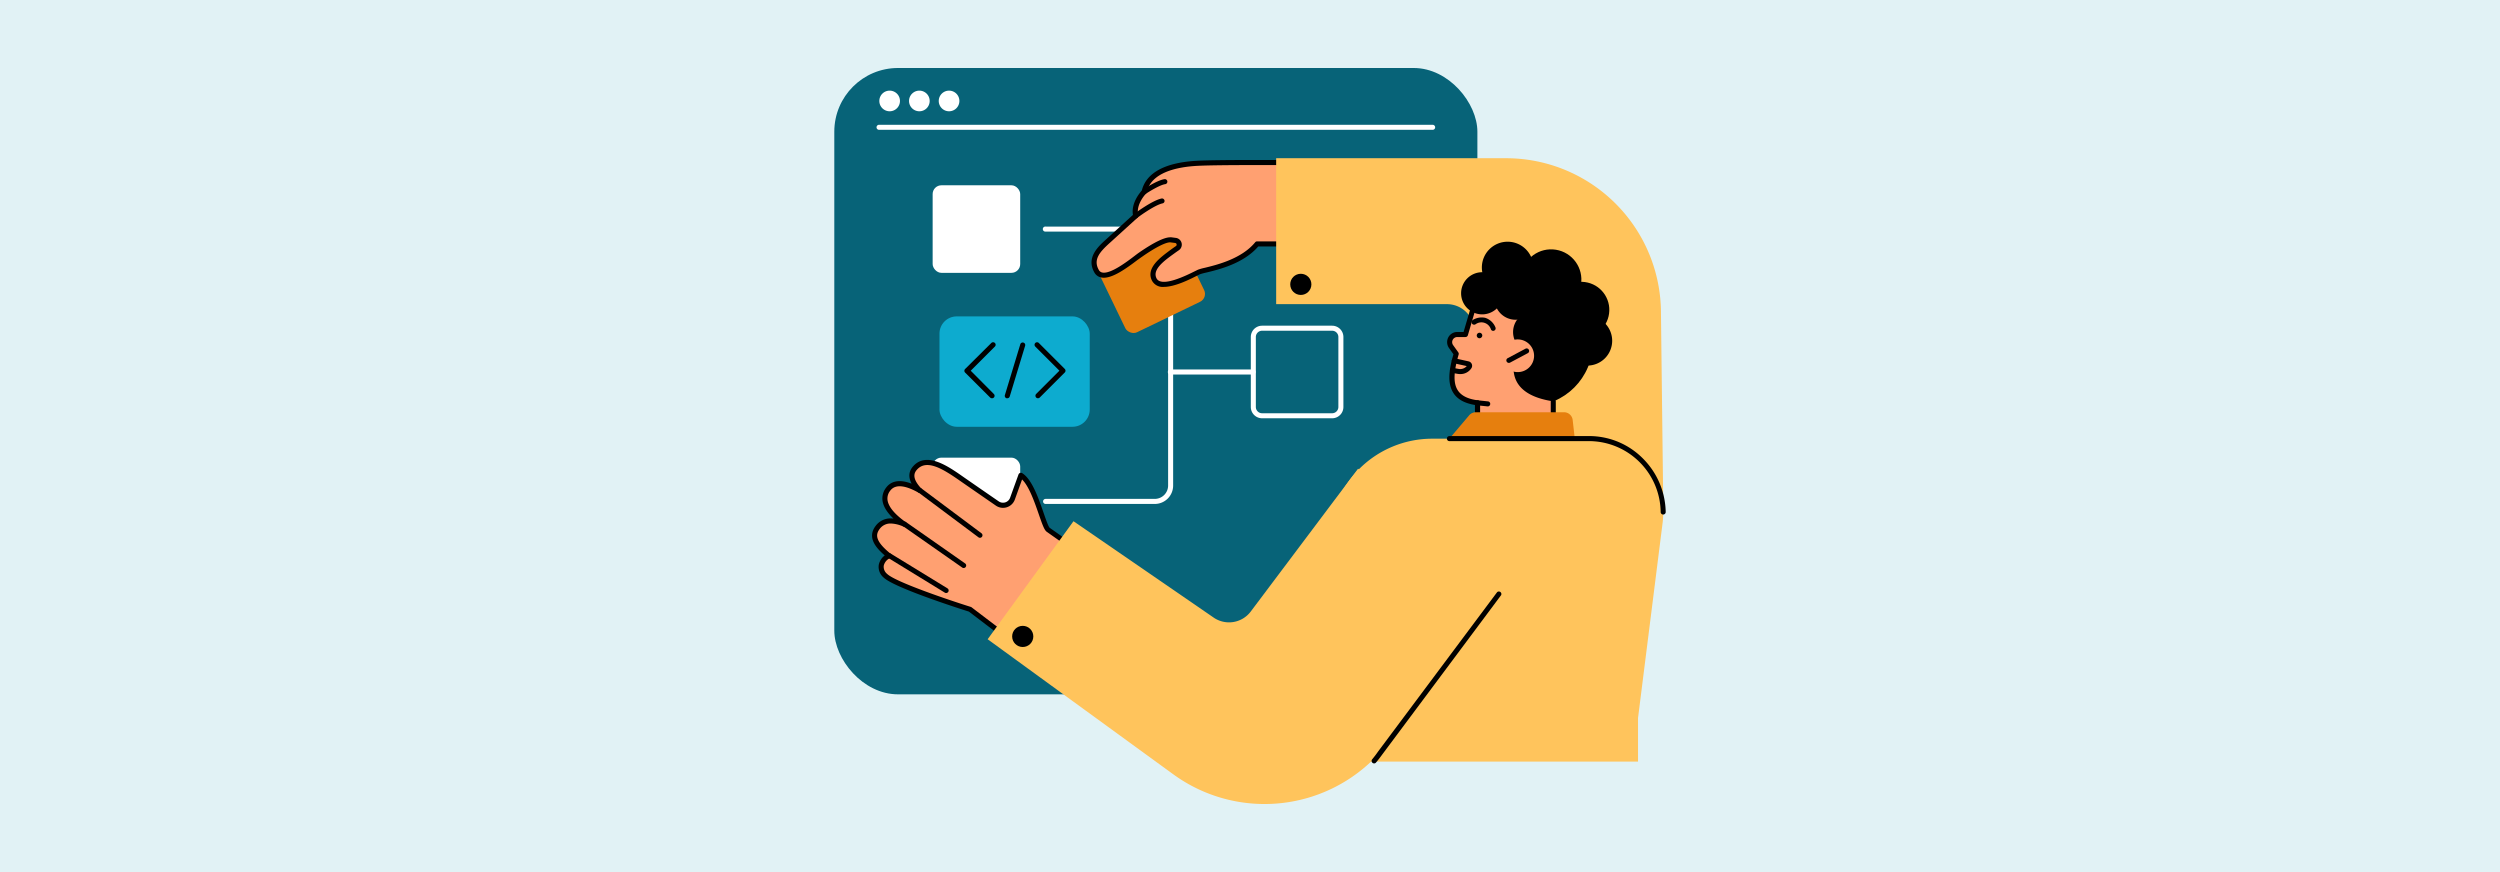 <svg id="b3722fe5-892f-44d5-83fa-b30f4b1858b3" data-name="Layer 1" xmlns="http://www.w3.org/2000/svg" viewBox="0 0 860 300"><defs><style>.af4bbf70-5986-4a49-a4ea-8ddf52b5b6c2{fill:#e1f2f5;}.eaa292a0-0cb8-4cf8-8bef-a324f6835c81{fill:#076378;}.a62e1ab1-db3b-43ee-b141-a9f958f5d1b4{fill:#fff;}.ed791bed-4602-47ab-84d6-8c97fe515719{fill:#ffa071;}.a3f87943-662a-4465-96e0-65d9e6cbe461{fill:#e67f0e;}.a615d7d5-fa46-41aa-b997-6188bc6ec3e3{fill:#ffc45c;}.f87258ca-4dbb-4399-b4d6-e92aaf2a05c9{fill:#0dabcf;}</style></defs><rect class="af4bbf70-5986-4a49-a4ea-8ddf52b5b6c2" width="860" height="300"/><rect class="eaa292a0-0cb8-4cf8-8bef-a324f6835c81" x="287" y="23.39" width="221.22" height="215.46" rx="21.92"/><path class="a62e1ab1-db3b-43ee-b141-a9f958f5d1b4" d="M397.24,173.36H359.69a.87.87,0,0,1,0-1.74h37.55a4.6,4.6,0,0,0,4.59-4.59V84.26a4.6,4.6,0,0,0-4.59-4.59H359.69a.87.87,0,1,1,0-1.73h37.55a6.32,6.32,0,0,1,6.32,6.32V167A6.33,6.33,0,0,1,397.24,173.36Z"/><rect class="a62e1ab1-db3b-43ee-b141-a9f958f5d1b4" x="320.83" y="157.43" width="30.12" height="30.12" rx="3.02"/><path class="ed791bed-4602-47ab-84d6-8c97fe515719" d="M360.63,182.23c-1.75-1.24-4.53-15.76-9.41-18.76l-2.89,8a3.47,3.47,0,0,1-5.22,1.68c-3.9-2.69-9.84-6.79-12.49-8.64-5.72-4-11.88-7.89-15.75-3.64-2.13,2.34-1.06,5,1.54,7.78-4.52-2.58-8.68-3.36-10.85-.41-3,4,.34,8.32,5.58,12-4.18-1.71-7.31-1.43-9.23,1.19-2.35,3.21-.36,6.18,4,9.69-2.21,1-4.22,4-1.3,6.87,3.7,3.58,29.14,11.56,29.14,11.56l10.3,7.83,26.82-28Z"/><path d="M344,218.3a.86.86,0,0,1-.53-.17l-10.17-7.74c-2.28-.72-25.64-8.14-29.34-11.72a4.77,4.77,0,0,1-1.66-4.38,5.37,5.37,0,0,1,2.06-3.22c-3.34-2.88-6-6.28-3.19-10.09a6.35,6.35,0,0,1,6.2-2.57c-2.18-2.06-3.44-4.08-3.76-6a6,6,0,0,1,1.21-4.65c1.31-1.78,3.87-3.27,8.78-1.37-1.2-2.29-1-4.32.58-6.06,4.61-5.06,12,.09,16.9,3.51,2.58,1.8,8.21,5.69,12.48,8.63a2.59,2.59,0,0,0,3.92-1.26l2.89-8a.88.88,0,0,1,.53-.52.84.84,0,0,1,.74.08c3.33,2.06,5.56,8.48,7.35,13.64.73,2.12,1.65,4.76,2.1,5.15l10.23,7.21a.93.93,0,0,1,.36.63.86.86,0,0,1-.24.68l-26.82,28A.87.87,0,0,1,344,218.3Zm-37.52-38.21a4.56,4.56,0,0,0-3.91,1.92c-1.49,2-1.41,4.26,3.83,8.5a.84.84,0,0,1,.32.78.86.86,0,0,1-.51.68,3.84,3.84,0,0,0-2.2,2.62,3.15,3.15,0,0,0,1.16,2.83c2.91,2.83,21.77,9.16,28.79,11.36a.87.87,0,0,1,.27.14l9.68,7.36,25.58-26.71-9.4-6.63c-.84-.59-1.48-2.37-2.74-6-1.44-4.16-3.36-9.69-5.76-12l-2.48,6.89a4.32,4.32,0,0,1-6.53,2.1c-4.27-2.95-9.91-6.84-12.49-8.64-5.82-4.06-11.31-7.4-14.62-3.76-1.07,1.17-1.85,3,1.53,6.6a.86.86,0,0,1-1.06,1.34c-3.28-1.87-7.63-3.5-9.72-.65a4.27,4.27,0,0,0-.89,3.34c.36,2.24,2.53,4.82,6.27,7.48a.86.86,0,0,1,.26,1.12.87.87,0,0,1-1.09.39A11.49,11.49,0,0,0,306.52,180.09Z"/><path class="a62e1ab1-db3b-43ee-b141-a9f958f5d1b4" d="M431.15,128.83H402.7a.87.87,0,1,1,0-1.73h28.45a.87.87,0,0,1,0,1.73Z"/><rect class="a62e1ab1-db3b-43ee-b141-a9f958f5d1b4" x="320.83" y="63.74" width="30.12" height="30.12" rx="3.02"/><path class="a62e1ab1-db3b-43ee-b141-a9f958f5d1b4" d="M458.24,143.89H434.17a3.89,3.89,0,0,1-3.89-3.89V115.93a3.89,3.89,0,0,1,3.89-3.89h24.07a3.89,3.89,0,0,1,3.89,3.89V140A3.89,3.89,0,0,1,458.24,143.89Zm-24.07-30.12a2.16,2.16,0,0,0-2.16,2.16V140a2.16,2.16,0,0,0,2.16,2.16h24.07A2.16,2.16,0,0,0,460.4,140V115.93a2.16,2.16,0,0,0-2.16-2.16Z"/><rect class="a3f87943-662a-4465-96e0-65d9e6cbe461" x="380.36" y="80.43" width="30.12" height="30.12" rx="3.02" transform="translate(-2.17 181.49) rotate(-25.78)"/><path class="ed791bed-4602-47ab-84d6-8c97fe515719" d="M442.29,55.94s-22.67-.14-30.22.23c-5.22.26-16.65,1.54-18.47,9.83,0,0-3.91,3.92-2.89,8.27,0,0-6.36,5.76-9.14,8.3s-7,6-4.33,10.72,12.61-4,15.07-5.68,8.11-5.39,10.52-5.1l1.58.21a1.47,1.47,0,0,1,.61,2.66c-.51.34-1.06.73-1.63,1.15-2.81,2.06-8.31,5.67-6.35,9.61,2.34,4.66,13.6-1.77,15.45-2.57s13.89-2.27,19.94-9.65h22v-28Z"/><path d="M400.37,98.69a4.17,4.17,0,0,1-4.1-2.17c-2.17-4.33,3-8,6-10.27l.57-.42c.55-.4,1.11-.79,1.66-1.17a.56.56,0,0,0,.25-.62.58.58,0,0,0-.5-.46l-1.55-.2c-1.46-.18-5.17,1.67-9.92,5-.33.22-.84.61-1.42,1-3.95,3-8.38,6.16-11.65,6.16a4.43,4.43,0,0,1-.9-.09,3.43,3.43,0,0,1-2.36-1.74c-2.88-5.1,1.33-8.91,4.12-11.43l.38-.35,8.78-8c-.65-4,2.27-7.53,3.05-8.37,1.5-6.17,8.14-9.72,19.22-10.27,7.46-.37,29.93-.24,30.26-.23H454.4a.86.86,0,0,1,.87.86v28a.87.87,0,0,1-.87.87H432.83c-5.08,5.92-13.78,8-18,9a18.56,18.56,0,0,0-2,.54c-.21.09-.59.28-1.06.51C409.13,96.19,404.11,98.69,400.37,98.69Zm2.2-17.06.37,0,1.59.21a2.34,2.34,0,0,1,1,4.24c-.54.36-1.08.75-1.61,1.13l-.58.42c-3.55,2.57-6.89,5.31-5.5,8.1,1.65,3.31,10.33-1,13.17-2.42.53-.26.9-.45,1.16-.56a18.87,18.87,0,0,1,2.28-.63c4.11-1,12.65-3.06,17.33-8.77a.86.86,0,0,1,.67-.32h21.11V56.81H442.29c-.24,0-22.74-.14-30.17.23-7.23.36-16.16,2.24-17.67,9.15a.92.92,0,0,1-.24.43s-3.55,3.63-2.66,7.45a.87.87,0,0,1-.26.84c-.07.06-6.39,5.79-9.14,8.3l-.39.35c-3.38,3.06-5.8,5.69-3.77,9.3a1.72,1.72,0,0,0,1.2.89c2.84.58,8.45-3.69,11.15-5.75.62-.48,1.12-.85,1.48-1.1C396.9,83.4,400.51,81.63,402.57,81.63Z"/><path class="a615d7d5-fa46-41aa-b997-6188bc6ec3e3" d="M439,54.43v50.2h58.78a9.36,9.36,0,0,1,9.35,9.36l.82,62.14h64.24l-.82-68.4A53.3,53.3,0,0,0,518,54.43Z"/><path d="M393.6,66.87a.86.86,0,0,1-.72-.38.87.87,0,0,1,.24-1.21c.19-.13,4.78-3.21,7.37-3.63a.87.87,0,1,1,.28,1.71c-1.84.3-5.45,2.53-6.68,3.36A.88.88,0,0,1,393.6,66.87Z"/><path d="M390.71,75.14a.86.86,0,0,1-.7-.35.87.87,0,0,1,.17-1.22c.25-.18,6.17-4.62,9.41-5.29a.88.88,0,0,1,1,.68.85.85,0,0,1-.67,1c-2.37.49-7.09,3.76-8.71,5A.86.86,0,0,1,390.71,75.14Z"/><circle cx="526.18" cy="117.93" r="21.74"/><path d="M527.48,92a8.86,8.86,0,1,1-8.86-8.85A8.86,8.86,0,0,1,527.48,92Z"/><circle cx="533.56" cy="96.19" r="10.42" transform="translate(353.14 607.45) rotate(-80.78)"/><circle cx="543.98" cy="106.61" r="9.65" transform="translate(315.24 611.54) rotate(-76.72)"/><path d="M554.59,117.22a8.54,8.54,0,1,1-8.54-8.54A8.55,8.55,0,0,1,554.59,117.22Z"/><path d="M325.47,204a.81.81,0,0,1-.45-.13l-19.57-12a.87.87,0,0,1,.9-1.48l19.57,12a.87.87,0,0,1-.45,1.61Z"/><path d="M331.51,195.4a.83.83,0,0,1-.5-.16L310.64,181a.87.87,0,0,1,1-1.43L332,193.82a.87.87,0,0,1-.49,1.58Z"/><path d="M337.1,185a.8.8,0,0,1-.51-.17l-20.7-15.46a.86.86,0,0,1-.18-1.21.88.88,0,0,1,1.22-.18l20.69,15.46a.87.87,0,0,1,.18,1.22A.88.88,0,0,1,337.1,185Z"/><path class="ed791bed-4602-47ab-84d6-8c97fe515719" d="M501.28,115.07l2.77.05L507,105.06a3.84,3.84,0,0,1,5.2-2.45L524.73,108s-2.9,12.38-3.53,14.81c-1,3.72-2.31,12.92,13,15.23V157.2l-26-.07V138.56c-10-1.31-9.9-8.1-7.35-16.85l-1.77-2.49A2.63,2.63,0,0,1,501.28,115.07Z"/><path d="M534.25,158.06l-26-.06a.87.87,0,0,1-.87-.87V139.31c-3.56-.59-6-1.94-7.39-4.09-2.32-3.57-1.36-8.71,0-13.35l-1.53-2.15a3.49,3.49,0,0,1,2.9-5.52l2.11,0,2.77-9.43a.87.87,0,1,1,1.66.49l-2.95,10.06a.86.86,0,0,1-.84.62l-2.78,0a1.76,1.76,0,0,0-1.46,2.78l1.78,2.49a.87.87,0,0,1,.12.75c-1.77,6.09-1.86,9.89-.29,12.31,1.21,1.86,3.48,3,6.92,3.44a.86.86,0,0,1,.76.85v17.71l24.3.06V138.06a.87.87,0,0,1,1.73,0V157.2a.86.86,0,0,1-.25.61A.9.9,0,0,1,534.25,158.06Z"/><path d="M509.89,115.58a1,1,0,0,1-1.11.77.95.95,0,1,1,1.11-.77Z"/><path d="M513.66,113.82a.85.85,0,0,1-.77-.49,3.43,3.43,0,0,0-5.29-1.79.87.87,0,1,1-1-1.44,5.79,5.79,0,0,1,4.31-.77,5.63,5.63,0,0,1,3.5,3.24.86.86,0,0,1-.39,1.16A.92.92,0,0,1,513.66,113.82Z"/><path d="M511.81,139.81l-3.68-.38a.87.87,0,0,1,.18-1.73l3.59.38a.87.87,0,0,1-.09,1.73Z"/><path class="a615d7d5-fa46-41aa-b997-6188bc6ec3e3" d="M571.93,179.91a25.73,25.73,0,0,0-24.81-29H492.68a35.51,35.51,0,0,0-35.51,35.51V262H563.48V247Z"/><path class="a615d7d5-fa46-41aa-b997-6188bc6ec3e3" d="M339.75,219.9l29.53-40.6,48,33a9.35,9.35,0,0,0,13.07-2.06l36.82-49,51.85,38.56-40.9,54.83a53.32,53.32,0,0,1-74.47,11.76Z"/><path d="M472.7,262.62a.89.89,0,0,1-.55-.2.87.87,0,0,1-.12-1.22c.71-.85,1.39-1.74,2-2.63L515,203.72a.87.87,0,0,1,1.39,1l-40.9,54.83c-.66.92-1.37,1.83-2.1,2.71A.86.86,0,0,1,472.7,262.62Z"/><path d="M517.12,100.89a7.25,7.25,0,1,1-7.25-7.25A7.25,7.25,0,0,1,517.12,100.89Z"/><path d="M535,114.24a7.25,7.25,0,1,1-7.25-7.25A7.26,7.26,0,0,1,535,114.24Z"/><path d="M528.61,102.74a7.25,7.25,0,1,1-7.24-7.25A7.25,7.25,0,0,1,528.61,102.74Z"/><path class="ed791bed-4602-47ab-84d6-8c97fe515719" d="M521.93,128a5.62,5.62,0,1,1,5.79-5.43A5.62,5.62,0,0,1,521.93,128Z"/><path d="M519.06,124.84a.88.88,0,0,1-.77-.46.85.85,0,0,1,.36-1.17l6.1-3.25a.85.85,0,0,1,1.17.36.86.86,0,0,1-.36,1.17l-6.1,3.25A.85.85,0,0,1,519.06,124.84Z"/><path d="M502.3,128.68a5,5,0,0,1-1.08-.11l-.31-.06a7.89,7.89,0,0,1-1.67-.4.87.87,0,0,1,.72-1.58c.18.07,1,.22,1.28.28l.32.06a3,3,0,0,0,3-.94l-4.56-1a.87.87,0,0,1,.38-1.69l4.82,1.07a1.55,1.55,0,0,1,1,2.29A4.48,4.48,0,0,1,502.3,128.68Z"/><rect class="f87258ca-4dbb-4399-b4d6-e92aaf2a05c9" x="323.18" y="108.84" width="51.69" height="37.97" rx="5.93"/><path d="M341.22,137a.85.85,0,0,1-.61-.25L332,128.17a.87.87,0,0,1,0-1.23L341,118a.87.87,0,1,1,1.23,1.23l-8.3,8.3,7.95,8a.87.87,0,0,1,0,1.23A.85.85,0,0,1,341.22,137Z"/><path d="M357.06,137a.88.88,0,0,1-.62-.25.89.89,0,0,1,0-1.23l8-8-8.3-8.3a.87.87,0,0,1,0-1.23.86.86,0,0,1,1.22,0l8.92,8.92a.87.87,0,0,1,0,1.23l-8.57,8.57A.85.85,0,0,1,357.06,137Z"/><path d="M346.51,137a.73.73,0,0,1-.25,0,.86.86,0,0,1-.58-1.08L351,118.38a.87.87,0,0,1,1.66.51l-5.31,17.48A.86.86,0,0,1,346.51,137Z"/><path class="a3f87943-662a-4465-96e0-65d9e6cbe461" d="M498.6,150.88l6.78-8a3,3,0,0,1,2.3-1.07H538a3,3,0,0,1,3,2.67l.73,6.45Z"/><circle cx="351.82" cy="218.93" r="3.64"/><circle cx="447.48" cy="97.82" r="3.64"/><path d="M572.13,177a.86.86,0,0,1-.86-.85,24.72,24.72,0,0,0-24.17-24.4H498.6a.87.87,0,0,1,0-1.74h48.54a26.06,26.06,0,0,1,18.23,7.92A26.65,26.65,0,0,1,573,176.12a.86.86,0,0,1-.85.88Z"/><path class="a62e1ab1-db3b-43ee-b141-a9f958f5d1b4" d="M492.73,44.66H302.49a.87.87,0,1,1,0-1.73H492.73a.87.87,0,1,1,0,1.73Z"/><path class="a62e1ab1-db3b-43ee-b141-a9f958f5d1b4" d="M322.93,34.73a3.55,3.55,0,1,0,3.55-3.55A3.55,3.55,0,0,0,322.93,34.73Z"/><path class="a62e1ab1-db3b-43ee-b141-a9f958f5d1b4" d="M312.71,34.73a3.55,3.55,0,1,0,3.55-3.55A3.55,3.55,0,0,0,312.71,34.73Z"/><path class="a62e1ab1-db3b-43ee-b141-a9f958f5d1b4" d="M302.49,34.73A3.55,3.55,0,1,0,306,31.18,3.55,3.55,0,0,0,302.49,34.73Z"/></svg>